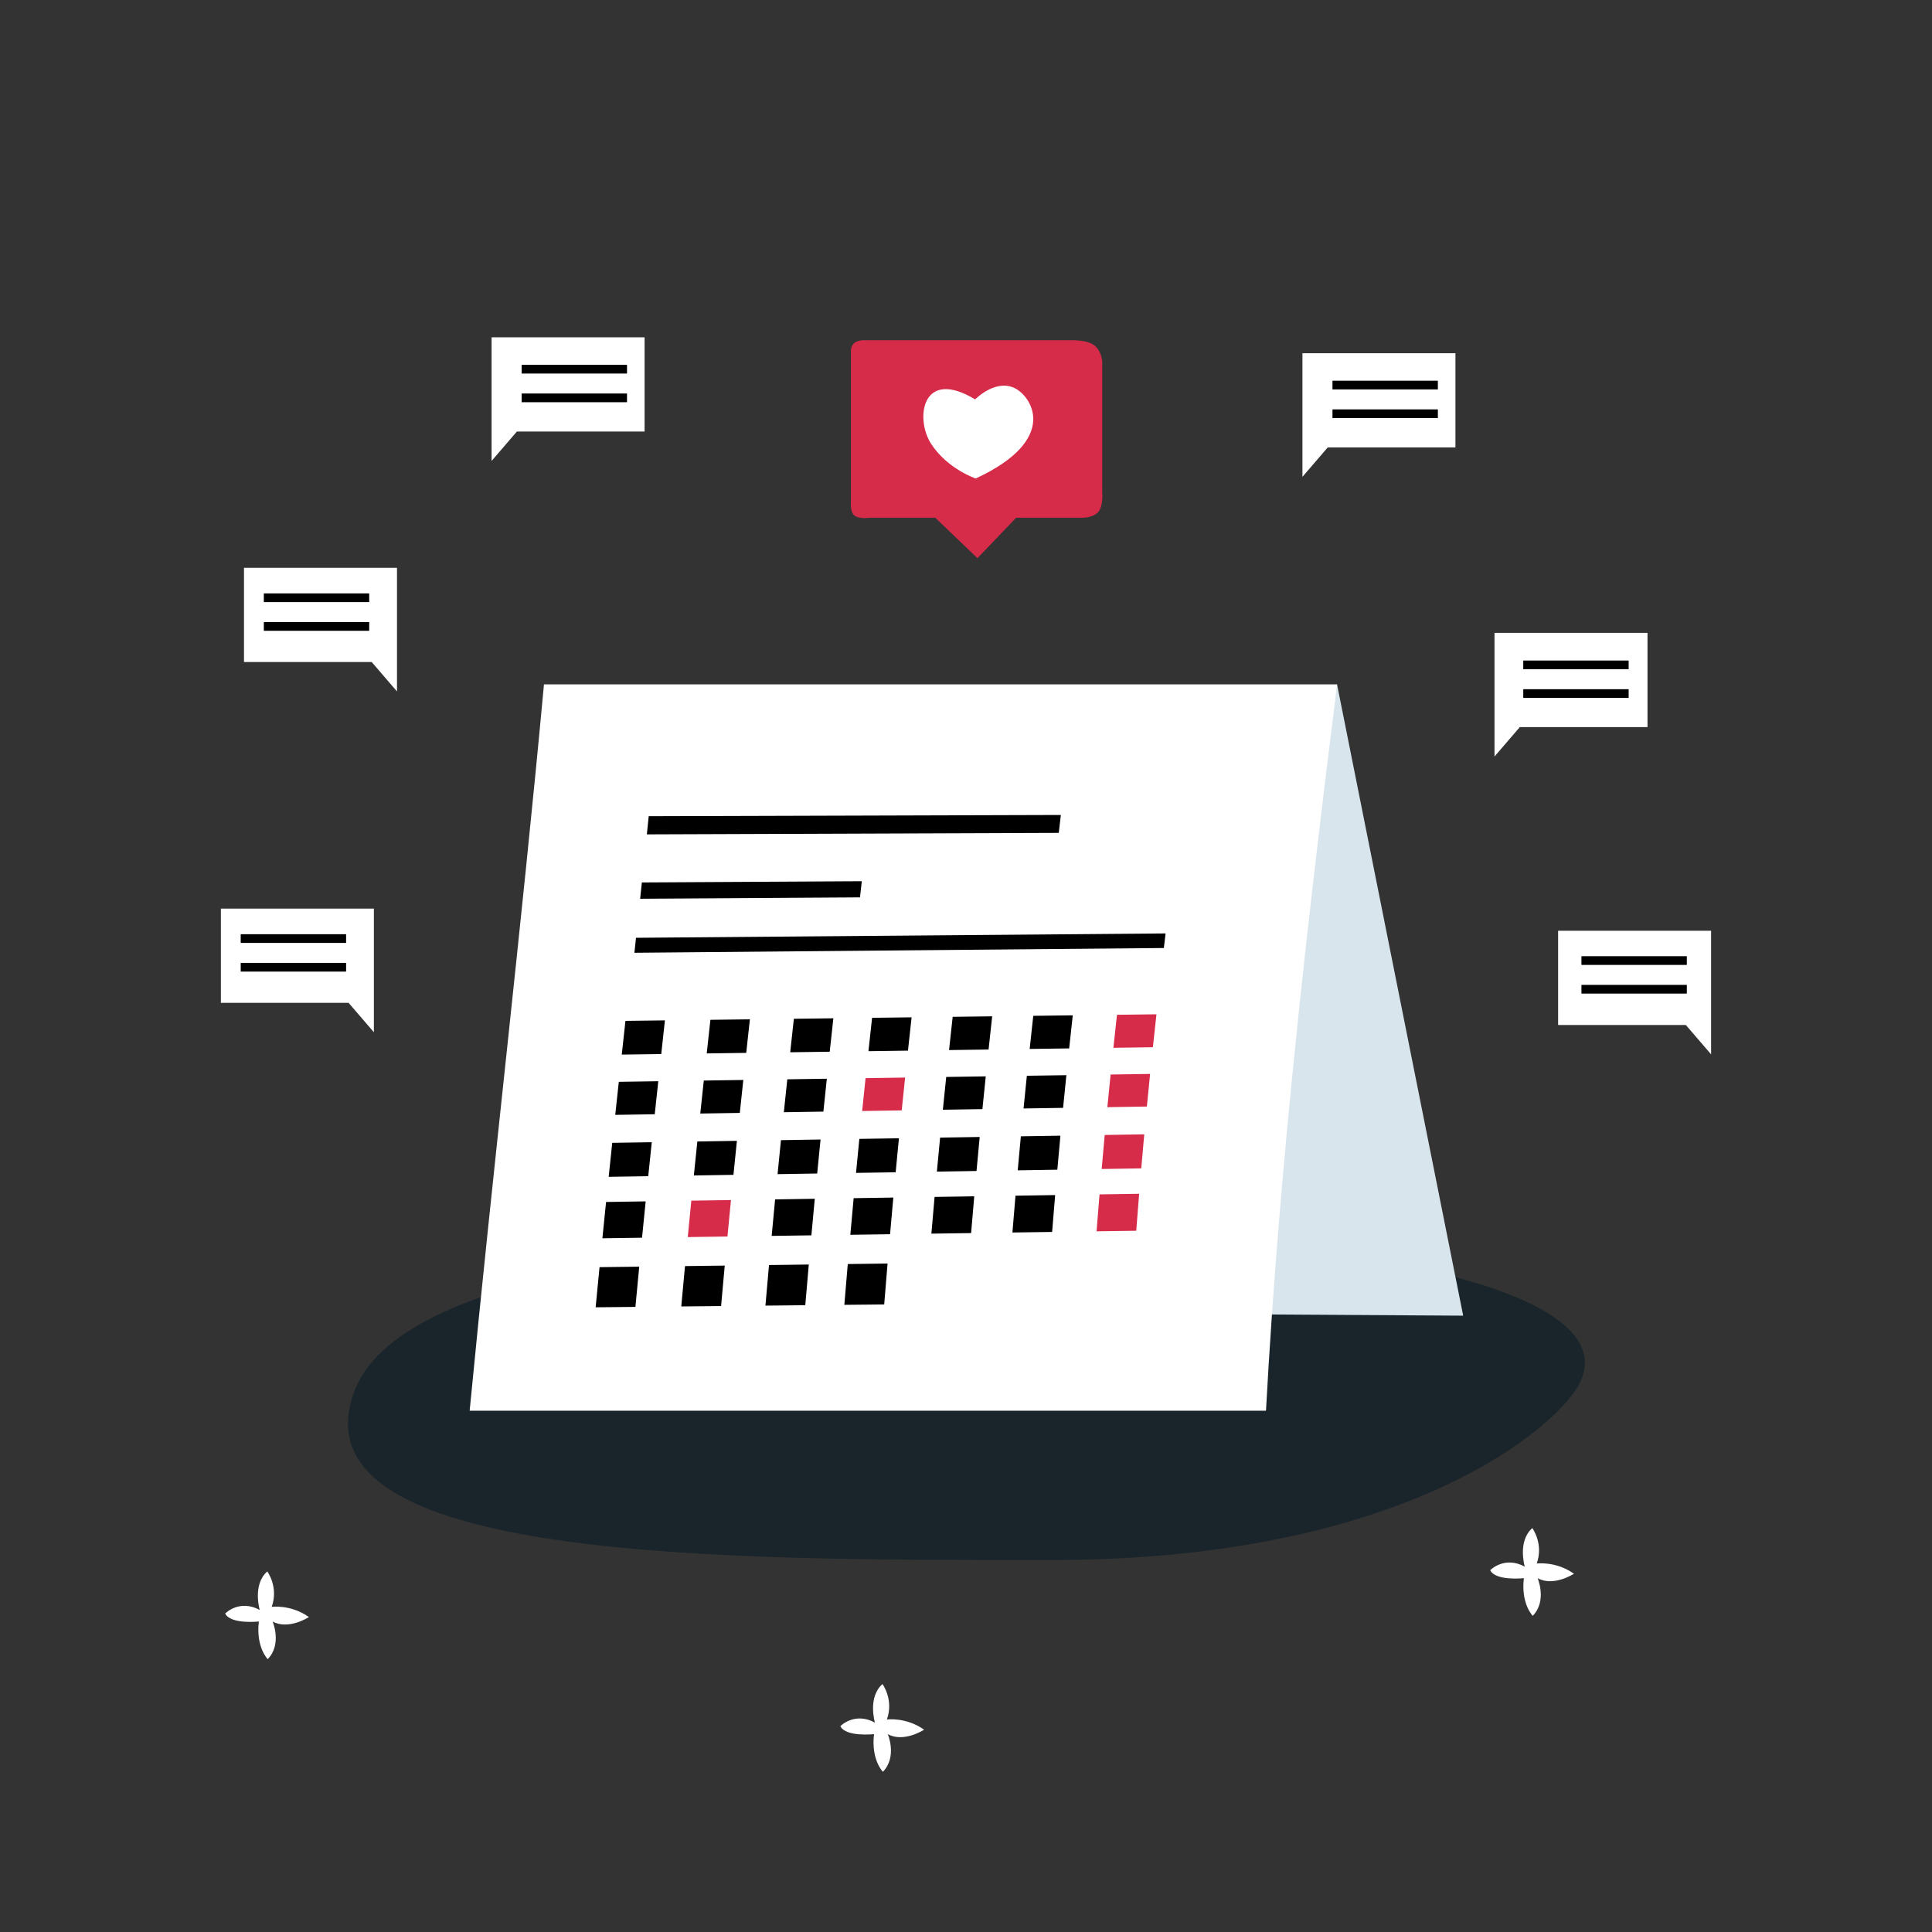 <svg xmlns="http://www.w3.org/2000/svg" viewBox="0 0 1775.599 1775.599"><rect x="0" y="0" width="1775.599" height="1775.599" fill="#333333" stroke="none"/><g><g id="Calque_1"><path d="M1444.563,1282.427c-37.161,47.779-178.729,151.299-477.787,151.299s-700.754,2.654-641.031-155.281c41.482-109.696,330.029-143.336,629.086-143.336s561.733,54.744,489.732,147.318Z" fill="#001922" opacity=".5"></path><polygon points="224.243 521.848 224.243 608.448 341.615 608.448 364.852 635.452 364.852 608.448 364.852 600.067 364.852 521.848 224.243 521.848" fill="#fff"></polygon><polygon points="1514.132 581.659 1514.132 668.259 1396.76 668.259 1373.523 695.263 1373.523 668.259 1373.523 659.878 1373.523 581.659 1514.132 581.659" fill="#fff"></polygon><polygon points="1431.982 855.404 1431.982 942.004 1549.355 942.004 1572.591 969.008 1572.591 942.004 1572.591 933.623 1572.591 855.404 1431.982 855.404" fill="#fff"></polygon><polygon points="592.401 310.018 592.401 396.618 475.029 396.618 451.792 423.622 451.792 396.618 451.792 388.237 451.792 310.018 592.401 310.018" fill="#fff"></polygon><line x1="242.465" y1="549.37" x2="339.316" y2="549.37" fill="none" stroke="#000" stroke-miterlimit="10" stroke-width="8"></line><line x1="242.465" y1="575.722" x2="339.316" y2="575.722" fill="none" stroke="#000" stroke-miterlimit="10" stroke-width="8"></line><line x1="1399.957" y1="611.063" x2="1496.809" y2="611.063" fill="none" stroke="#000" stroke-miterlimit="10" stroke-width="8"></line><line x1="1399.957" y1="637.414" x2="1496.809" y2="637.414" fill="none" stroke="#000" stroke-miterlimit="10" stroke-width="8"></line><line x1="1453.425" y1="882.801" x2="1550.277" y2="882.801" fill="none" stroke="#000" stroke-miterlimit="10" stroke-width="8"></line><line x1="1453.425" y1="909.153" x2="1550.277" y2="909.153" fill="none" stroke="#000" stroke-miterlimit="10" stroke-width="8"></line><line x1="479.398" y1="339.297" x2="576.25" y2="339.297" fill="none" stroke="#000" stroke-miterlimit="10" stroke-width="8"></line><line x1="479.398" y1="365.649" x2="576.25" y2="365.649" fill="none" stroke="#000" stroke-miterlimit="10" stroke-width="8"></line><polygon points="203.008 835.064 203.008 921.664 320.38 921.664 343.617 948.668 343.617 921.664 343.617 913.283 343.617 835.064 203.008 835.064" fill="#fff"></polygon><polygon points="1337.616 324.617 1337.616 411.217 1220.244 411.217 1197.007 438.221 1197.007 411.217 1197.007 402.836 1197.007 324.617 1337.616 324.617" fill="#fff"></polygon><line x1="221.23" y1="862.586" x2="318.081" y2="862.586" fill="none" stroke="#000" stroke-miterlimit="10" stroke-width="8"></line><line x1="221.23" y1="888.938" x2="318.081" y2="888.938" fill="none" stroke="#000" stroke-miterlimit="10" stroke-width="8"></line><line x1="1224.613" y1="353.896" x2="1321.465" y2="353.896" fill="none" stroke="#000" stroke-miterlimit="10" stroke-width="8"></line><line x1="1224.613" y1="380.248" x2="1321.465" y2="380.248" fill="none" stroke="#000" stroke-miterlimit="10" stroke-width="8"></line><g><polygon points="1228.831 629.074 1344.735 1209.161 548.909 1204.308 499.923 629.074 1228.831 629.074" fill="#d9e5ec"></polygon><g><path d="M1163.504,1296.508H431.631c21.452-222.622,47.728-444.718,68.292-667.434h728.908c-27.79,222.502-53.172,443.438-65.327,667.434Z" fill="#fff"></path><path d="M607.711,968.723c-12.091.167-24.182.335-36.272.503,1.126-10.333,2.253-20.666,3.378-30.999,12.09-.15,24.18-.3,36.269-.449-1.126,10.315-2.252,20.63-3.375,30.945Z"></path><path d="M685.82,967.641c-12.1.167-24.199.335-36.298.503,1.119-10.295,2.243-20.589,3.369-30.883,12.097-.15,24.195-.299,36.292-.449-1.126,10.276-2.249,20.552-3.363,30.83Z"></path><path d="M762.554,966.578c-12.104.167-24.209.335-36.313.503,1.11-10.258,2.229-20.514,3.355-30.77,12.102-.15,24.204-.299,36.306-.449-1.125,10.238-2.242,20.477-3.347,30.716Z"></path><path d="M834.464,965.583c-12.106.167-24.213.335-36.319.503,1.101-10.223,2.214-20.444,3.339-30.664,12.103-.15,24.207-.299,36.31-.449-1.124,10.202-2.234,20.405-3.33,30.61Z"></path><path d="M908.55,964.557c-12.105.168-24.21.335-36.316.503,1.091-10.187,2.199-20.371,3.321-30.554,12.103-.15,24.205-.3,36.308-.449-1.122,10.165-2.227,20.332-3.313,30.5Z"></path><path d="M982.616,963.531l-36.303.502c1.082-10.15,2.184-20.298,3.305-30.444,12.099-.149,24.198-.299,36.297-.449-1.121,10.128-2.221,20.258-3.298,30.391Z"></path><path d="M1059.546,962.465c-12.094.167-24.188.335-36.281.502,1.073-10.112,2.171-20.223,3.292-30.331,12.092-.149,24.185-.299,36.277-.449-1.121,10.09-2.218,20.182-3.288,30.277Z" fill="#d62b49"></path><path d="M601.737,1024.046c-12.101.189-24.202.379-36.302.569,1.088-10.126,2.183-20.252,3.283-30.378,12.094-.18,24.188-.359,36.282-.539-1.095,10.115-2.183,20.231-3.263,30.348Z"></path><path d="M679.918,1022.822c-12.111.189-24.222.379-36.333.569,1.069-10.105,2.149-20.209,3.238-30.313,12.104-.179,24.207-.359,36.31-.538-1.083,10.093-2.155,20.187-3.215,30.282Z"></path><path d="M756.731,1021.619c-12.117.19-24.234.379-36.351.569,1.048-10.084,2.112-20.167,3.188-30.248,12.109-.18,24.218-.359,36.327-.539-1.07,10.071-2.125,20.144-3.164,30.218Z"></path><path d="M828.718,1020.493c-12.119.19-24.239.379-36.358.569,1.028-10.064,2.076-20.127,3.14-30.188,12.111-.18,24.222-.359,36.333-.539-1.057,10.05-2.096,20.103-3.114,30.157Z" fill="#d62b49"></path><path d="M902.884,1019.333c-12.118.189-24.236.379-36.354.569,1.007-10.044,2.038-20.086,3.088-30.126,12.11-.179,24.22-.359,36.33-.539-1.044,10.029-2.066,20.062-3.063,30.096Z"></path><path d="M977.025,1018.172c-12.113.189-24.226.379-36.339.569.987-10.023,2-20.045,3.038-30.063,12.105-.18,24.21-.359,36.316-.539-1.032,10.008-2.037,20.02-3.015,30.033Z"></path><path d="M1054.024,1016.966c-12.104.189-24.208.379-36.312.569.967-10.002,1.964-20.002,2.99-29.999,12.097-.18,24.194-.359,36.292-.539-1.021,9.986-2.01,19.976-2.969,29.969Z" fill="#d62b49"></path><path d="M595.762,1080.975c-12.12.192-24.241.385-36.361.578,1.083-10.41,2.179-20.818,3.286-31.225,12.109-.194,24.217-.388,36.326-.581-1.096,10.408-2.18,20.817-3.25,31.228Z"></path><path d="M674.079,1079.732c-12.132.192-24.265.385-36.397.578,1.054-10.413,2.124-20.824,3.208-31.233,12.12-.194,24.239-.388,36.358-.581-1.073,10.41-2.129,20.823-3.168,31.236Z"></path><path d="M751.034,1078.512l-36.419.577c1.022-10.416,2.064-20.829,3.125-31.241,12.126-.194,24.252-.387,36.378-.581-1.048,10.413-2.076,20.828-3.084,31.245Z"></path><path d="M823.157,1077.369c-12.143.192-24.285.385-36.427.578.993-10.418,2.008-20.835,3.044-31.249,12.128-.193,24.257-.387,36.386-.581-1.024,10.415-2.026,20.833-3.003,31.252Z"></path><path d="M897.463,1076.191c-12.141.192-24.282.385-36.422.578.961-10.421,1.948-20.84,2.96-31.257,12.127-.194,24.254-.388,36.382-.581-1,10.417-1.974,20.838-2.92,31.26Z"></path><path d="M971.74,1075.013c-12.135.192-24.27.385-36.405.577.931-10.424,1.89-20.846,2.878-31.264,12.122-.194,24.244-.388,36.366-.582-.977,10.42-1.923,20.843-2.839,31.269Z"></path><path d="M1048.871,1073.789c-12.125.193-24.249.385-36.374.578.9-10.427,1.832-20.852,2.796-31.273,12.112-.194,24.224-.387,36.336-.581-.954,10.422-1.873,20.848-2.759,31.276Z" fill="#d62b49"></path><path d="M590.071,1137.519c-12.147.171-24.294.343-36.442.515,1.118-11.12,2.245-22.238,3.38-33.355,12.131-.187,24.261-.374,36.392-.561-1.12,11.133-2.23,22.267-3.331,33.401Z"></path><path d="M668.57,1136.412c-12.161.171-24.322.343-36.483.514,1.08-11.152,2.17-22.304,3.271-33.454,12.144-.187,24.287-.374,36.43-.561-1.084,11.166-2.157,22.333-3.219,33.5Z" fill="#d62b49"></path><path d="M745.71,1135.325c-12.169.171-24.338.343-36.508.515,1.041-11.185,2.094-22.369,3.16-33.551,12.151-.187,24.302-.374,36.453-.561-1.048,11.198-2.083,22.397-3.105,33.597Z"></path><path d="M818.01,1134.306c-12.172.171-24.344.343-36.517.515,1.003-11.216,2.02-22.43,3.051-33.643,12.154-.187,24.308-.374,36.462-.56-1.014,11.228-2.013,22.457-2.997,33.688Z"></path><path d="M892.497,1133.257l-36.511.514c.964-11.247,1.943-22.492,2.939-33.736,12.152-.187,24.304-.374,36.457-.56-.979,11.259-1.939,22.52-2.885,33.782Z"></path><path d="M966.952,1132.207c-12.164.172-24.328.343-36.492.515.926-11.278,1.868-22.554,2.829-33.83,12.146-.187,24.292-.374,36.438-.56-.943,11.291-1.868,22.582-2.775,33.875Z"></path><path d="M1044.26,1131.117l-36.456.514c.887-11.311,1.792-22.619,2.717-33.926,12.135-.187,24.27-.374,36.405-.561-.909,11.323-1.797,22.646-2.667,33.973Z" fill="#d62b49"></path><path d="M583.979,1201.102l-36.548.362c1.173-12.294,2.362-24.586,3.567-36.876,12.162-.153,24.323-.307,36.485-.46-1.186,12.323-2.354,24.648-3.504,36.975Z"></path><path d="M662.713,1200.323c-12.198.121-24.396.241-36.594.362,1.125-12.365,2.269-24.728,3.43-37.089,12.176-.153,24.352-.307,36.528-.46-1.141,12.395-2.262,24.791-3.364,37.188Z"></path><path d="M740.093,1199.559c-12.208.121-24.415.241-36.622.362,1.077-12.434,2.172-24.867,3.29-37.298,12.185-.153,24.369-.307,36.554-.46-1.096,12.464-2.169,24.929-3.222,37.396Z"></path><path d="M812.621,1198.843c-12.21.121-24.421.241-36.631.361,1.03-12.5,2.081-24.997,3.155-37.493,12.188-.153,24.375-.307,36.563-.46-1.052,12.529-2.08,25.06-3.087,37.592Z"></path><path d="M790.381,824.719c-67.35.426-134.7.852-202.051,1.278.624-5.915.938-8.91,1.575-14.984,67.375-.377,134.75-.753,202.126-1.129-.668,6.015-.998,8.98-1.65,14.835Z"></path><path d="M1069.644,871.263c-162.199,1.456-324.398,2.91-486.597,4.366.584-5.443.879-8.193,1.474-13.757,162.233-1.334,324.465-2.666,486.698-4-.639,5.417-.954,8.093-1.575,13.391Z"></path><path d="M973.057,765.453c-126.189.458-252.378.915-378.567,1.372.676-6.58,1.018-9.918,1.709-16.701,126.257-.376,252.514-.752,378.771-1.128-.777,6.688-1.159,9.977-1.914,16.457Z"></path></g></g><path d="M1401.332,1439.821s-6.924-23.215,6.924-35.434c0,0,10.589,14.255,4.073,32.583,0,0,17.513-2.444,34.212,9.368,0,0-18.735,12.219-33.397,4.073,0,0,8.96,20.772-4.48,34.619,0,0-10.997-10.997-8.146-34.619,0,0-26.066,2.851-30.954-7.331,0,0,13.033-13.44,31.768-3.258Z" fill="#fff"></path><path d="M238.717,1479.637s-6.924-23.215,6.924-35.434c0,0,10.589,14.255,4.073,32.583,0,0,17.513-2.444,34.212,9.368,0,0-18.735,12.219-33.397,4.073,0,0,8.96,20.772-4.48,34.619,0,0-10.997-10.997-8.146-34.619,0,0-26.066,2.851-30.954-7.331,0,0,13.033-13.44,31.768-3.258Z" fill="#fff"></path><path d="M804.098,1583.157s-6.924-23.215,6.924-35.434c0,0,10.589,14.255,4.073,32.583,0,0,17.513-2.444,34.212,9.368,0,0-18.735,12.219-33.397,4.073,0,0,8.96,20.772-4.48,34.619,0,0-10.997-10.997-8.146-34.619,0,0-26.066,2.851-30.954-7.331,0,0,13.033-13.44,31.768-3.258Z" fill="#fff"></path><g><path d="M1008.74,471.201c-5.528,5.242-15.615,4.63-15.615,4.63h-59.264l-35.537,37.152-38.767-37.152h-60.628s-7.888,1.346-12.878-1.489-4.029-12.653-4.029-12.653v-137.122s-.772-5.384,2.459-8.705c3.374-3.467,9.423-3.178,9.423-3.178h190.966s15.427-.509,21.717,5.421c6.282,5.923,6.425,14.538,6.425,14.538v119.713s1.256,13.604-4.272,18.845Z" fill="#d62b49"></path><path d="M896.171,367.066s17.944-18.392,35.537-10.769c16.153,7,43.075,47.382-34.998,83.458,0,0-25.845-8.615-40.921-31.768-15.076-23.153-8.615-70.535,40.383-40.921Z" fill="#fff"></path></g></g></g></svg>